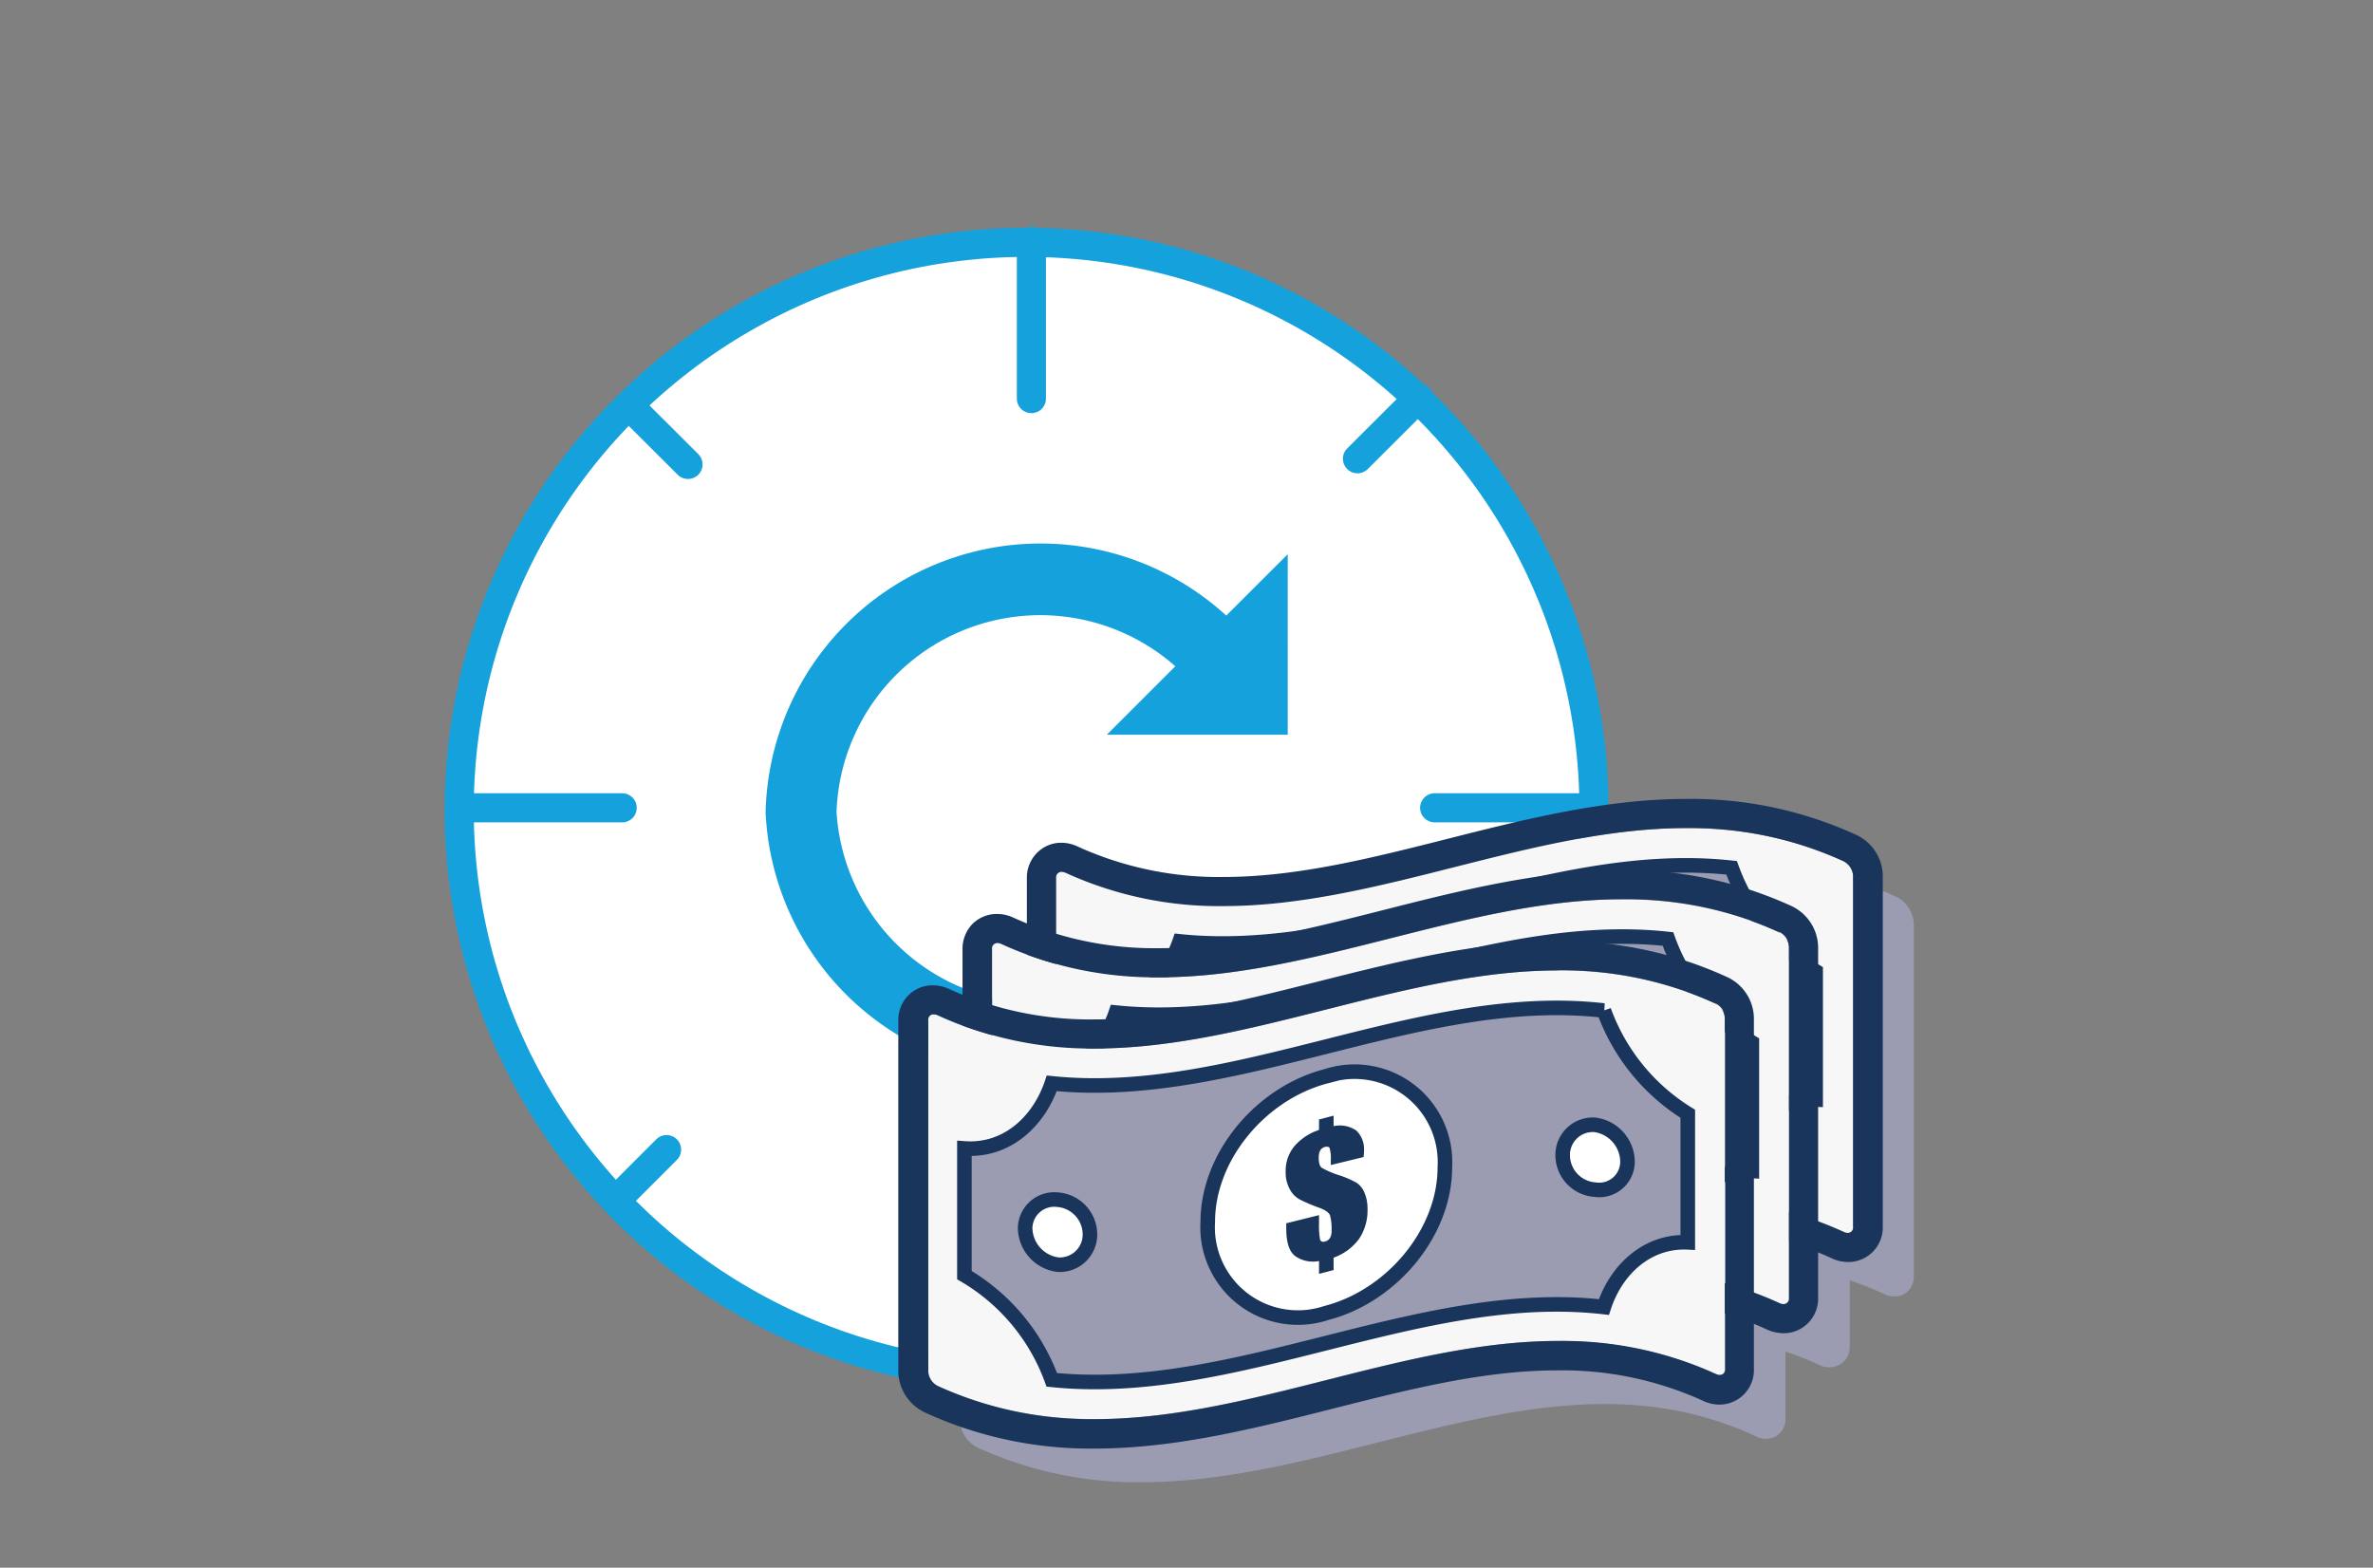 <svg xmlns="http://www.w3.org/2000/svg" viewBox="0 0 162.94 107.65"><rect x="0" y="0" width="162.94" height="107.65" fill="#808080" stroke="none"/><style><![CDATA[.B{fill:#fff}.C{fill-rule:evenodd}.D{fill:#19355b}.E{stroke:#19355b}.F{stroke-miterlimit:10}.G{fill:#9b9cb2}.H{fill:#f8f7f7}]]></style><g stroke="#15a1dc" stroke-linejoin="round" stroke-width="2"><circle cx="70.49" cy="55.6" r="38.96" class="B"/><path d="M70.82 16.57v10.8m0 55.8v10.8M43.25 27.91l3.99 3.98m47.34 47.35l3.41 3.4m-55.33-.59l3.11-3.11M93.21 31.5l4.19-4.18M31.92 55.47h10.8m55.79 0h10.81" fill="none" stroke-linecap="round"/></g><path d="M71.45 73.79a18.93 18.93 0 0 0 13.06-5.24L81 65.09a14 14 0 0 1-23.56-9.34h0a14 14 0 0 1 23.26-10l-4.7 4.7h12.42V38.06l-4.22 4.21a18.89 18.89 0 0 0-31.63 13.48h0v.06a18.9 18.9 0 0 0 18.88 18z" fill="#15a1dc"/><path d="M130.18 61.57h0c-9.23-4.25-18.45-1.92-27.37.34s-17.46 4.42-26 .46a1.49 1.49 0 0 0-1.45.06 1.37 1.37 0 0 0-.63 1.19v4.56a21.71 21.71 0 0 1-2.33-.92 1.51 1.51 0 0 0-1.45 0 1.39 1.39 0 0 0-.63 1.2v4.56c-.8-.27-1.57-.58-2.33-.92a1.46 1.46 0 0 0-1.45 0 1.39 1.39 0 0 0-.62 1.19v24.25a2.18 2.18 0 0 0 1.23 1.87 26.31 26.31 0 0 0 11.23 2.37c5.44 0 10.85-1.37 16.15-2.71 9-2.27 17.46-4.41 26-.46a1.47 1.47 0 0 0 1.44 0 1.39 1.39 0 0 0 .63-1.2v-4.6a21.71 21.71 0 0 1 2.33.92 1.49 1.49 0 0 0 1.45-.06 1.37 1.37 0 0 0 .63-1.19v-4.56a21.71 21.71 0 0 1 2.33.92 1.52 1.52 0 0 0 1.45 0 1.4 1.4 0 0 0 .62-1.2V63.45a2.18 2.18 0 0 0-1.23-1.88z" class="G"/><path d="M126.59 84.59c-17.81-8.2-35.61 9-53.41.8a1.16 1.16 0 0 1-.66-1V60.28c0-.36.3-.5.66-.34 17.8 8.21 35.6-9 53.41-.8a1.2 1.2 0 0 1 .65 1v24.11c0 .36-.24.51-.65.34z" class="C H"/><path d="M115.78,56.86a25.37,25.37,0,0,1,10.81,2.28,1.2,1.2,0,0,1,.65,1V84.25a.36.36,0,0,1-.37.41.61.61,0,0,1-.28-.07,25.34,25.34,0,0,0-10.81-2.28c-10.6,0-21.2,5.36-31.79,5.36a25.31,25.31,0,0,1-10.81-2.28,1.16,1.16,0,0,1-.66-1V60.28a.37.37,0,0,1,.38-.41.82.82,0,0,1,.28.07A25.31,25.31,0,0,0,84,62.22c10.59,0,21.19-5.36,31.79-5.36m0-2h0c-5.55,0-11.06,1.39-16.39,2.74S89,60.22,84,60.22a23.36,23.36,0,0,1-10-2.09,2.61,2.61,0,0,0-1.11-.26,2.33,2.33,0,0,0-1.73.74,2.41,2.41,0,0,0-.65,1.67V84.43a3.18,3.18,0,0,0,1.82,2.78A27.23,27.23,0,0,0,84,89.67c5.54,0,11.05-1.39,16.38-2.74s10.36-2.62,15.41-2.62a23.32,23.32,0,0,1,10,2.1,2.61,2.61,0,0,0,1.12.25,2.37,2.37,0,0,0,2.37-2.41V60.11a3.15,3.15,0,0,0-1.82-2.78,27.16,27.16,0,0,0-11.64-2.47Z" class="D"/><g class="E F"><path d="M81,85a13.74,13.74,0,0,0-6-7.19v-8.7c2.82.21,5.08-1.77,6-4.47,12.63,1.3,25.27-6.44,37.9-5.05a13.87,13.87,0,0,0,5.77,7.1V75.5c-2.73-.13-4.91,1.81-5.77,4.44C106.3,78.54,93.66,86.28,81,85Z" class="C G"/><path d="M108,70.39c0,4.47-3.65,8.84-8.15,10a6.2,6.2,0,0,1-8.14-6.26c0-4.48,3.64-8.85,8.14-10A6.22,6.22,0,0,1,108,70.39Z" class="B"/></g><path d="M102.45 69.68l-2.26.57v-.38a2.3 2.3 0 0 0-.08-.76c0-.11-.16-.14-.33-.1a.48.48 0 0 0-.31.24 1 1 0 0 0-.11.5c0 .36.07.59.22.69a5.59 5.59 0 0 0 1.21.52 6.55 6.55 0 0 1 1.18.5 1.56 1.56 0 0 1 .52.66 2.71 2.71 0 0 1 .22 1.2 3.44 3.44 0 0 1-.58 2 3.8 3.8 0 0 1-1.74 1.29v.85l-1 .26v-.88a2.21 2.21 0 0 1-1.58-.3c-.46-.29-.68-.94-.68-2v-.44l2.26-.56v.55a4.8 4.8 0 0 0 .07 1.12c0 .13.16.18.33.13a.51.51 0 0 0 .34-.24.85.85 0 0 0 .12-.48 3.58 3.58 0 0 0-.11-1.06c-.07-.2-.31-.38-.73-.53a11.68 11.68 0 0 1-1.4-.6 1.69 1.69 0 0 1-.64-.7 2.39 2.39 0 0 1-.27-1.18 2.69 2.69 0 0 1 .57-1.73 3.76 3.76 0 0 1 1.72-1.14v-.72l1-.26v.72a2 2 0 0 1 1.56.3 1.8 1.8 0 0 1 .52 1.44l-.02.52z" class="D"/><path d="M83.66 75a2.09 2.09 0 0 1-2.23 2.12 2.58 2.58 0 0 1-2.23-2.52 2 2 0 0 1 2.23-1.94A2.4 2.4 0 0 1 83.66 75zm36.9-5a1.94 1.94 0 0 1-2.23 1.93 2.39 2.39 0 0 1-2.22-2.33 2.07 2.07 0 0 1 2.22-2.12 2.57 2.57 0 0 1 2.23 2.52z" class="B E F"/><path d="M122.18 89.48c-17.8-8.21-35.61 9-53.41.8a1.2 1.2 0 0 1-.65-1V65.17c0-.36.29-.51.65-.34 17.8 8.21 35.61-9 53.41-.8a1.18 1.18 0 0 1 .66 1v24.11c0 .36-.3.51-.66.34z" class="C H"/><path d="M111.37,61.75A25.31,25.31,0,0,1,122.18,64a1.18,1.18,0,0,1,.66,1V89.14a.37.37,0,0,1-.38.41.64.64,0,0,1-.28-.07,25.34,25.34,0,0,0-10.81-2.28c-10.6,0-21.19,5.36-31.79,5.36a25.34,25.34,0,0,1-10.81-2.28,1.2,1.2,0,0,1-.65-1V65.17a.36.36,0,0,1,.37-.41.64.64,0,0,1,.28.07,25.34,25.34,0,0,0,10.81,2.28c10.6,0,21.19-5.36,31.79-5.36m0-2h0c-5.55,0-11.06,1.39-16.38,2.74s-10.36,2.62-15.41,2.62a23.32,23.32,0,0,1-10-2.1,2.64,2.64,0,0,0-1.12-.25,2.36,2.36,0,0,0-1.73.73,2.47,2.47,0,0,0-.64,1.68V89.31a3.18,3.18,0,0,0,1.81,2.79,27.38,27.38,0,0,0,11.65,2.46c5.55,0,11.06-1.39,16.39-2.74s10.35-2.62,15.4-2.62a23.17,23.17,0,0,1,10,2.1,2.8,2.8,0,0,0,1.12.25,2.37,2.37,0,0,0,2.38-2.41V65A3.18,3.18,0,0,0,123,62.21a27.23,27.23,0,0,0-11.65-2.46Z" class="D"/><g class="E F"><path d="M76.62 89.87a13.66 13.66 0 0 0-6-7.19V74c2.83.21 5.08-1.77 6-4.47 12.64 1.3 25.27-6.44 37.91-5.05a13.84 13.84 0 0 0 5.76 7.1v8.83c-2.73-.13-4.9 1.8-5.76 4.43-12.64-1.41-25.27 6.33-37.91 5.03z" class="C G"/><path d="M103.62 75.27c0 4.48-3.65 8.85-8.14 10A6.22 6.22 0 0 1 87.33 79c0-4.47 3.65-8.84 8.15-10a6.2 6.2 0 0 1 8.14 6.27z" class="B"/></g><path d="M98 74.57l-2.26.56v-.37a2.36 2.36 0 0 0-.07-.76c-.06-.11-.17-.15-.34-.1a.44.44 0 0 0-.31.24 1 1 0 0 0-.1.5.86.86 0 0 0 .21.69 5.77 5.77 0 0 0 1.22.52 6.7 6.7 0 0 1 1.17.5 1.54 1.54 0 0 1 .53.65 2.92 2.92 0 0 1 .21 1.21 3.48 3.48 0 0 1-.58 2A3.72 3.72 0 0 1 96 81.53v.85l-1 .26v-.87a2.22 2.22 0 0 1-1.58-.3c-.45-.29-.68-.94-.68-2v-.44l2.26-.56v.55a4.64 4.64 0 0 0 0 1.16c0 .14.16.18.34.14a.57.57 0 0 0 .34-.24 1 1 0 0 0 .11-.49 3.63 3.63 0 0 0-.11-1.06c-.07-.2-.31-.37-.72-.52a12 12 0 0 1-1.41-.6 1.83 1.83 0 0 1-.64-.7 2.43 2.43 0 0 1-.27-1.19 2.66 2.66 0 0 1 .57-1.72 3.91 3.91 0 0 1 1.72-1.15v-.72l1-.26v.72a2 2 0 0 1 1.56.31 1.77 1.77 0 0 1 .52 1.44 3.91 3.91 0 0 1-.01.43z" class="D"/><path d="M79.25 79.83A2.08 2.08 0 0 1 77 82a2.56 2.56 0 0 1-2.22-2.52A1.93 1.93 0 0 1 77 77.5a2.4 2.4 0 0 1 2.25 2.33zm36.91-4.96a2 2 0 0 1-2.23 1.94 2.4 2.4 0 0 1-2.23-2.34 2.09 2.09 0 0 1 2.23-2.12 2.58 2.58 0 0 1 2.23 2.52z" class="B E F"/><path d="M117.78 94.36c-17.81-8.2-35.61 9-53.42.81a1.2 1.2 0 0 1-.65-1V70.05c0-.36.29-.5.65-.34 17.81 8.21 35.61-9 53.42-.8a1.2 1.2 0 0 1 .65 1V94c0 .39-.29.53-.65.36z" class="C H"/><path d="M107,66.63a25.37,25.37,0,0,1,10.81,2.28,1.2,1.2,0,0,1,.65,1V94a.36.36,0,0,1-.37.41.61.61,0,0,1-.28-.07A25.37,25.37,0,0,0,107,92.08c-10.6,0-21.2,5.37-31.8,5.37a25.37,25.37,0,0,1-10.81-2.28,1.2,1.2,0,0,1-.65-1V70.05a.36.36,0,0,1,.37-.4.74.74,0,0,1,.28.06A25.37,25.37,0,0,0,75.17,72c10.6,0,21.2-5.36,31.8-5.36m0-2h0c-5.55,0-11.06,1.4-16.39,2.74S80.22,70,75.17,70a23.31,23.31,0,0,1-10-2.09,2.61,2.61,0,0,0-1.12-.25,2.34,2.34,0,0,0-1.72.73,2.41,2.41,0,0,0-.65,1.67V94.2A3.18,3.18,0,0,0,63.53,97a27.16,27.16,0,0,0,11.64,2.47c5.55,0,11.06-1.4,16.39-2.75s10.35-2.62,15.4-2.62a23.33,23.33,0,0,1,10,2.1,2.61,2.61,0,0,0,1.12.25A2.37,2.37,0,0,0,120.43,94V69.88a3.16,3.16,0,0,0-1.82-2.78A27.16,27.16,0,0,0,107,64.63Z" class="D"/><g class="E F"><path d="M72.22 94.75a13.8 13.8 0 0 0-6-7.19v-8.7c2.83.21 5.08-1.76 6-4.47 12.64 1.3 25.28-6.44 37.91-5a13.86 13.86 0 0 0 5.76 7.09v8.83c-2.73-.13-4.9 1.81-5.76 4.44-12.64-1.44-25.28 6.3-37.91 5z" class="C G"/><path d="M99.21 80.16c0 4.48-3.64 8.84-8.14 10a6.2 6.2 0 0 1-8.14-6.26c0-4.48 3.64-8.84 8.14-10a6.21 6.21 0 0 1 8.14 6.26z" class="B"/></g><path d="M93.63 79.45l-2.25.55v-.37a2.34 2.34 0 0 0-.08-.77c0-.11-.17-.14-.34-.1a.53.53 0 0 0-.31.24 1.05 1.05 0 0 0-.1.51c0 .35.07.58.21.68a6 6 0 0 0 1.22.52 6.53 6.53 0 0 1 1.17.51 1.47 1.47 0 0 1 .53.65 2.86 2.86 0 0 1 .22 1.2 3.51 3.51 0 0 1-.58 2 3.71 3.71 0 0 1-1.75 1.29v.85l-1 .26v-.88a2.12 2.12 0 0 1-1.58-.3c-.45-.29-.67-.94-.67-1.94V84l2.25-.56V84a5.49 5.49 0 0 0 .07 1.12c.05.13.16.18.34.13a.54.54 0 0 0 .34-.24.85.85 0 0 0 .11-.48 3.67 3.67 0 0 0-.1-1.06c-.07-.2-.32-.38-.73-.53a11 11 0 0 1-1.4-.6 1.71 1.71 0 0 1-.65-.7 2.39 2.39 0 0 1-.27-1.18 2.64 2.64 0 0 1 .58-1.73 3.78 3.78 0 0 1 1.71-1.14v-.72l1-.26v.72a2 2 0 0 1 1.57.31 1.79 1.79 0 0 1 .52 1.36c0 .12-.01.26-.03.45z" class="D"/><path d="M74.84 84.72a2.07 2.07 0 0 1-2.22 2.12 2.58 2.58 0 0 1-2.23-2.52 2 2 0 0 1 2.23-1.94 2.4 2.4 0 0 1 2.22 2.34zm36.91-4.96a1.94 1.94 0 0 1-2.23 1.93 2.38 2.38 0 0 1-2.22-2.33 2.07 2.07 0 0 1 2.22-2.12 2.58 2.58 0 0 1 2.23 2.52z" class="B E F"/></svg>